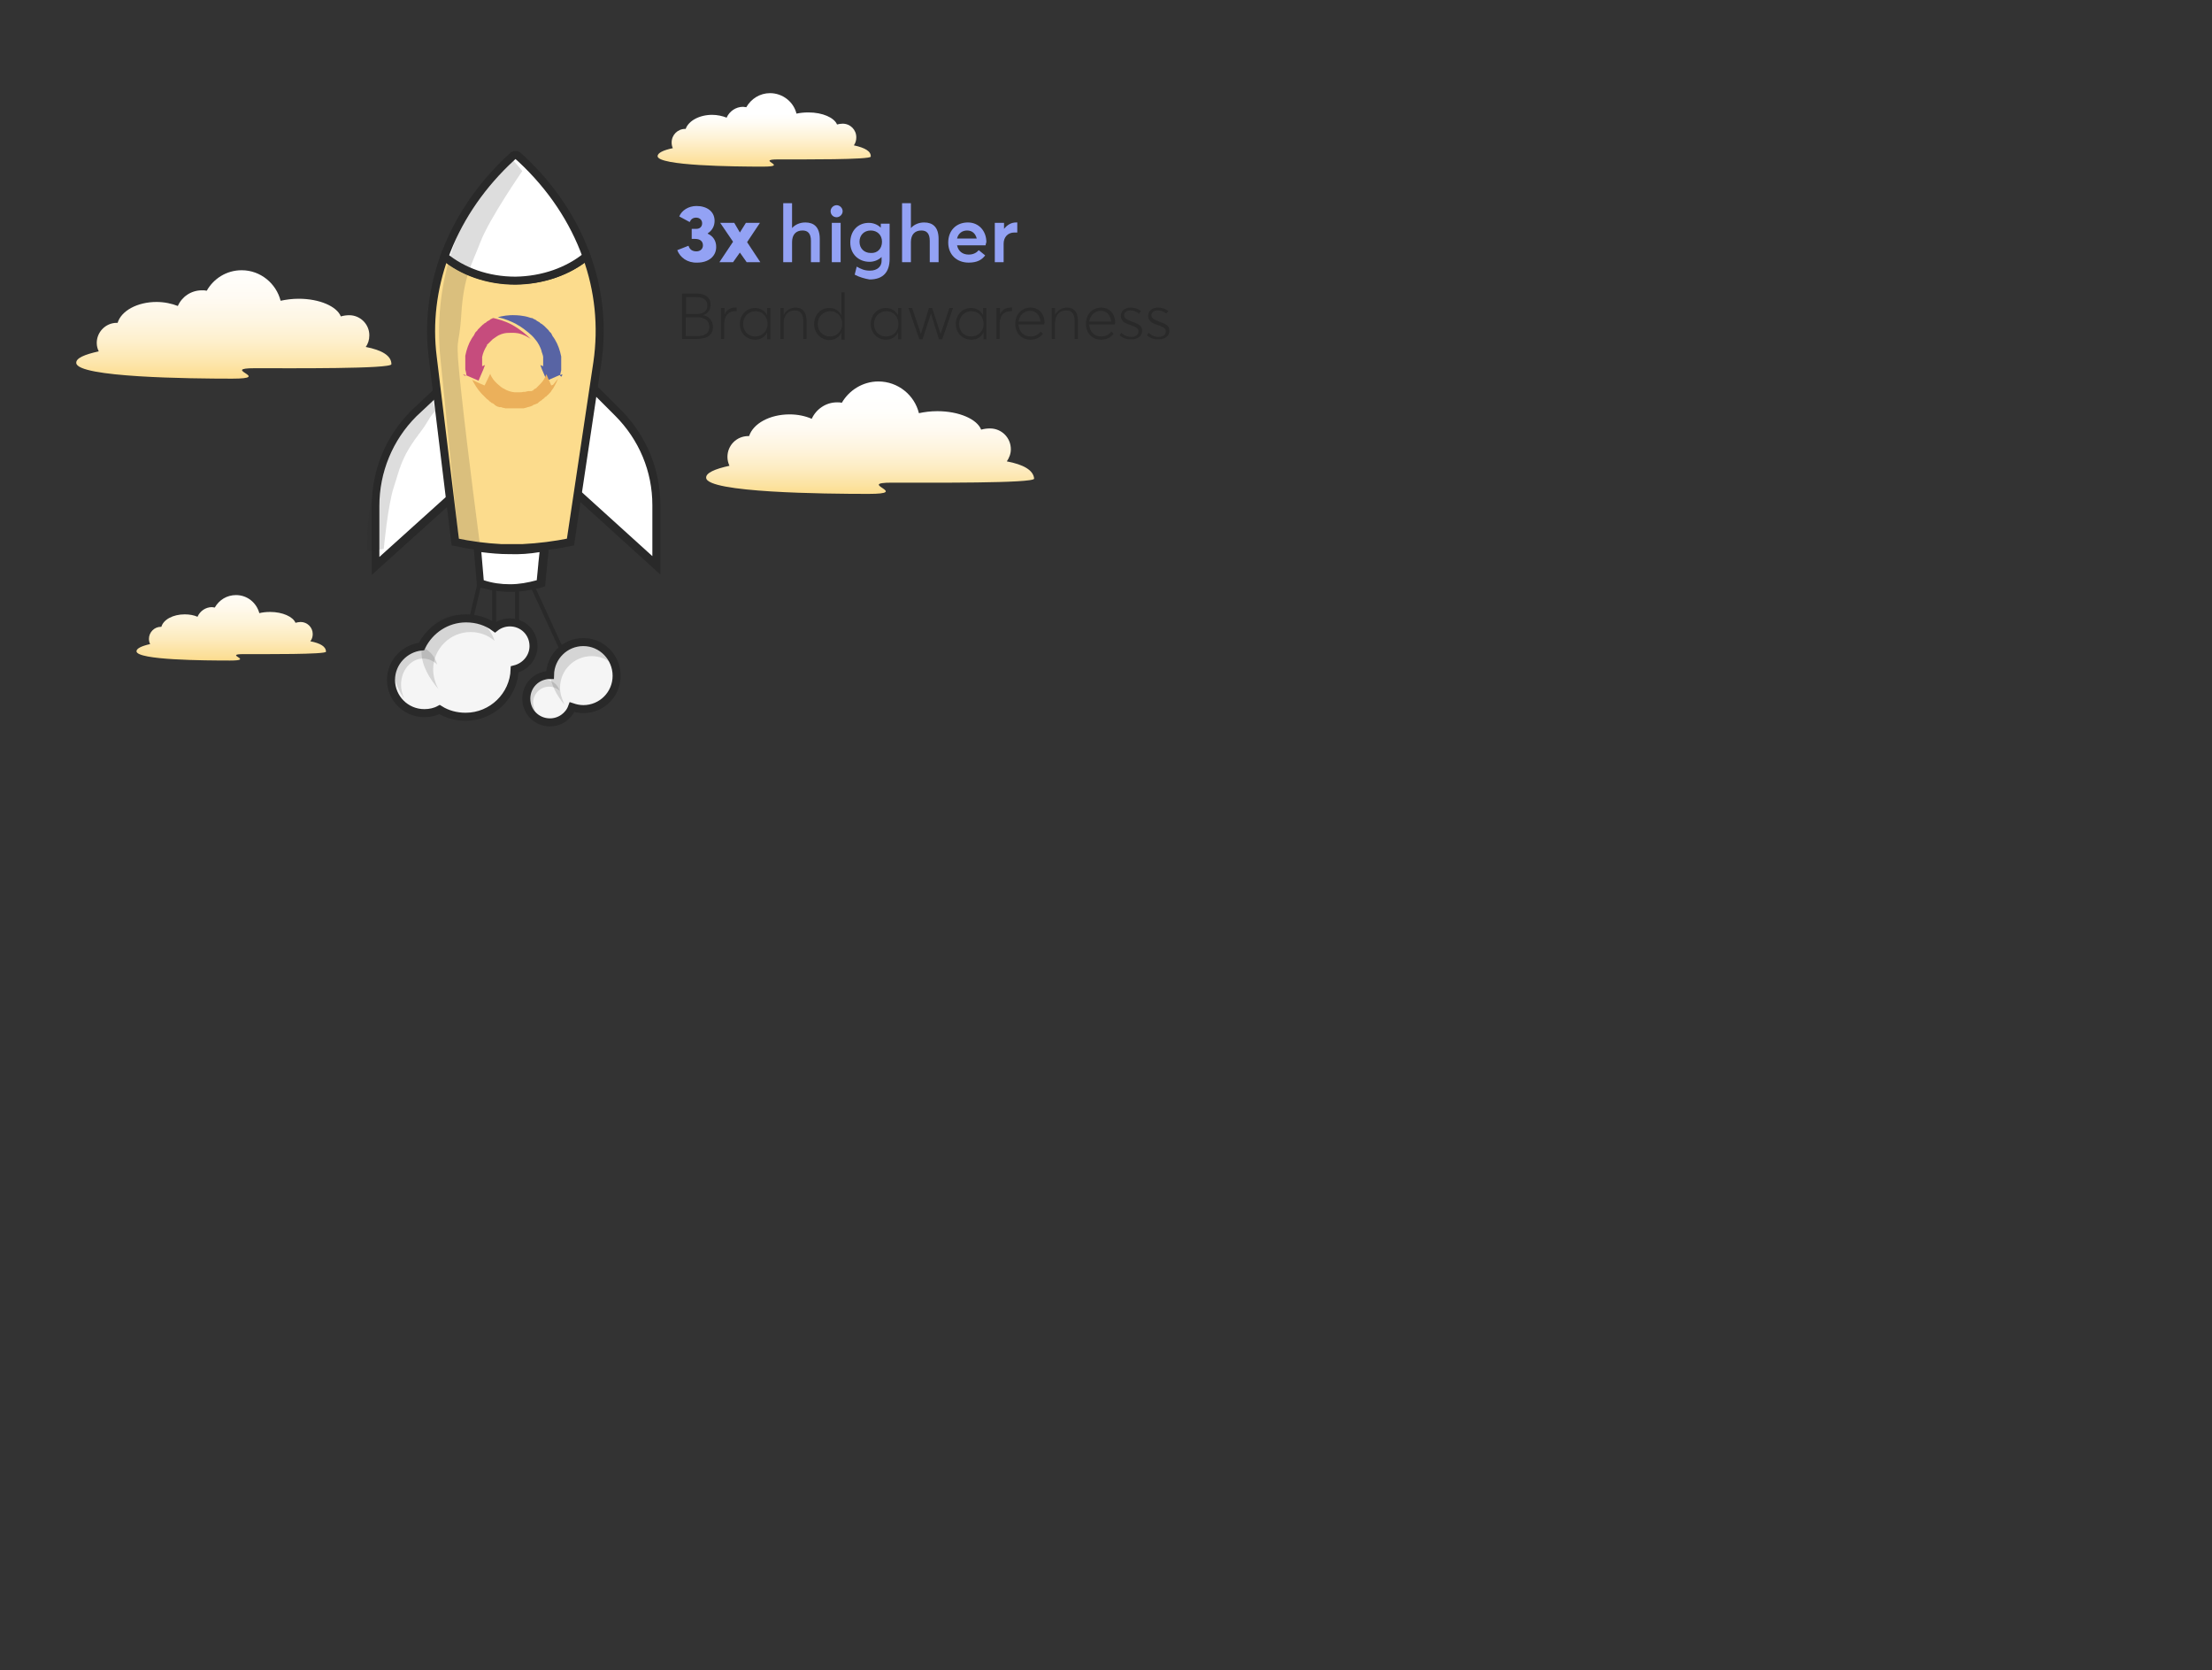 <svg xmlns="http://www.w3.org/2000/svg" xmlns:xlink="http://www.w3.org/1999/xlink" id="Layer_5" x="0px" y="0px" viewBox="0 0 551 416" style="enable-background:new 0 0 551 416;" xml:space="preserve"><rect x="0" y="0" width="551" height="416" fill="#333333" stroke="none"/><style type="text/css">	.st0{fill:none;stroke:#292929;stroke-miterlimit:10;}	.st1{fill:#F5F5F5;stroke:#292929;stroke-width:2;stroke-miterlimit:10;}	.st2{opacity:0.16;fill:#292929;}	.st3{fill:#FFFFFF;}	.st4{fill:#292929;}	.st5{fill:#FCDC8D;stroke:#292929;stroke-width:2;stroke-miterlimit:10;}	.st6{fill:#FFFFFF;stroke:#292929;stroke-width:2;stroke-miterlimit:10;}	.st7{fill:url(#SVGID_1_);}	.st8{fill:url(#SVGID_00000016064012550889935520000010755219723789690556_);}	.st9{fill:url(#SVGID_00000092417146231452805900000013055090329231051428_);}	.st10{fill:url(#SVGID_00000038396170420978564060000014516581772745831095_);}	.st11{fill:#93A2F4;}	.st12{fill:none;stroke:#F5BF69;stroke-miterlimit:10;}	.st13{fill:#5864A4;}	.st14{fill:#EBB05B;}	.st15{fill:#C64C7D;}</style><polyline class="st0" points="114.9,164.5 119.3,145.9 123.1,145.9 123.1,164.5 "></polyline><polyline class="st0" points="145.4,173.7 132.6,145.9 128.8,145.9 128.8,162.6 "></polyline><path class="st1" d="M132.9,160.9c0-3.3-2.6-5.9-5.9-5.9c-1.4,0-2.7,0.5-3.7,1.3c-2-1.5-4.5-2.3-7.2-2.3c-4.9,0-9.1,2.9-11.1,7 c-4.2,0.4-7.6,4-7.6,8.3c0,4.6,3.7,8.3,8.3,8.3c1.4,0,2.7-0.3,3.8-0.9c1.9,1.2,4.1,1.8,6.5,1.8c6.6,0,12-5.3,12.2-11.8 C131,166,132.9,163.6,132.9,160.9z"></path><path class="st1" d="M145.3,159.9c-4.5,0-8.2,3.6-8.3,8.2c0,0,0,0,0,0c-3.3,0-5.9,2.6-5.9,5.9s2.6,5.9,5.9,5.9 c2.5,0,4.7-1.6,5.5-3.8c0.9,0.3,1.8,0.5,2.8,0.5c4.6,0,8.3-3.7,8.3-8.3S149.9,159.9,145.3,159.9z"></path><path class="st2" d="M107.9,166.7c0-5.1,4.2-9.3,9.3-9.3c2.3,0,4.4,0.8,6,2.2c-1.2-3.8-4.7-6.5-8.9-6.5c-5.1,0-9.3,4.2-9.3,9.3 c0,3.3,2,6.6,4.2,9.2C108.4,170.1,107.9,168.4,107.9,166.7z"></path><path class="st2" d="M139.5,171.3c0-4.4,3.5-7.9,7.9-7.9c1.9,0,3.7,0.7,5.1,1.9c-1-3.2-4-5.5-7.5-5.5c-4.4,0-7.9,3.5-7.9,7.9 c0,2.8,1.7,5.6,3.5,7.8C140,174.1,139.5,172.7,139.5,171.3z"></path><path class="st2" d="M132.8,175c0-2.2,1.8-4,4-4c1,0,1.9,0.4,2.6,1c-0.5-1.6-2-2.8-3.9-2.8c-2.2,0-4,1.8-4,4c0,1.4,0.9,2.9,1.8,4 C133.1,176.5,132.8,175.7,132.8,175z"></path><path class="st2" d="M99.9,170.5c0-3.6,2.5-6.5,5.5-6.5c1.3,0,2.6,0.6,3.5,1.5c-0.7-2.6-2.8-4.5-5.2-4.5c-3,0-5.5,2.9-5.5,6.5 c0,2.3,1.2,4.7,2.5,6.5C100.2,172.9,99.9,171.7,99.9,170.5z"></path><g>	<path class="st3" d="M93.5,126.1c0-8.7,3.4-16.9,9.5-23l7.9-7.4l2.8,27.2L93.5,141V126.1z"></path>	<path class="st4" d="M110.1,97.7l2.6,24.6l-18.2,16.4v-12.7c0-8.4,3.3-16.4,9.2-22.3L110.1,97.7 M111.7,93.5l-2.9,2.8l-6.4,6l0,0  l0,0c-6.3,6.3-9.8,14.8-9.8,23.7v12.7v4.5l3.3-3l18.2-16.4l0.8-0.7l-0.1-1l-2.6-24.6L111.7,93.5L111.7,93.5z"></path></g><g>	<path class="st3" d="M143.3,122.6l3.4-27l7.2,7.2c6.2,6.2,9.5,14.3,9.5,23.1v14.9L143.3,122.6z"></path>	<path class="st4" d="M147.4,97.7l5.8,5.8c6,6,9.3,13.9,9.3,22.3v12.7l-18.1-16.4L147.4,97.7 M146,93.4l-0.5,4.1l-3.1,24.5l-0.1,1  l0.8,0.7l18.1,16.4l3.3,3v-4.5v-12.7c0-9-3.5-17.4-9.8-23.8l-5.8-5.8L146,93.4L146,93.4z"></path></g><g>	<path class="st3" d="M127.1,146.5c-2.3,0-4.6-0.3-6.8-1l-0.7-0.2l-0.8-8.9l1.2,0.2c2.2,0.3,4.5,0.5,6.7,0.5h0.2  c2.4,0,4.9-0.2,7.3-0.6l1.3-0.2l-0.4,4.2c-0.1,1.4-0.3,2.8-0.4,4.1l-0.1,0.7l-0.6,0.2C131.8,146.2,129.5,146.5,127.1,146.5  L127.1,146.5z"></path>	<path class="st4" d="M134.4,137.5c-0.1,0.9-0.2,1.9-0.3,2.8l0,0.1c-0.1,1.4-0.3,2.8-0.4,4.1c-2.2,0.6-4.4,1-6.6,1c0,0-0.1,0-0.1,0  c-2.2,0-4.4-0.3-6.5-1l-0.6-7c2.3,0.3,4.6,0.5,6.8,0.5l0,0c0.1,0,0.1,0,0.2,0C129.5,138.1,132,137.9,134.4,137.5 M136.7,135.1  l-2.5,0.4c-2.4,0.4-4.8,0.5-7.1,0.5l-0.1,0c-2.2,0-4.4-0.2-6.6-0.5l-2.5-0.4l0.2,2.5l0.6,7l0.1,1.4l1.3,0.4c2.3,0.7,4.7,1,7.1,1  l0.1,0c2.4,0,4.8-0.4,7.2-1l1.3-0.4l0.1-1.3c0.1-1.3,0.3-2.7,0.4-4l0-0.2c0.1-0.9,0.2-1.9,0.3-2.8L136.7,135.1L136.7,135.1z"></path></g><g>	<path class="st5" d="M128.4,69.8c-7,0-13.2-2.3-17.7-6c-2.9,8.1-4,16.6-2.9,25.2l5.6,46c3.7,0.8,7.6,1.3,11.4,1.5l5.4,0  c4-0.2,8-0.7,11.9-1.5l6.7-44.7c1.3-9,0.4-18-2.7-26.5C141.6,67.5,135.3,69.8,128.4,69.8z"></path>	<path class="st6" d="M146.1,63.8c-3.2-8.9-8.7-17.2-16.2-24.2l0,0l-0.9-0.8c-0.2-0.2-0.5-0.2-0.6-0.2c-0.1,0-0.4,0-0.6,0.2  c0,0,0,0,0,0l-1.7,1.6c-7.1,6.9-12.3,14.9-15.4,23.5c4.5,3.7,10.7,6,17.7,6C135.3,69.8,141.6,67.5,146.1,63.8z"></path></g><path class="st2" d="M119.6,136c0,0-3-22.5-4.7-38.3s-0.6-9.7,0-19.3c0.6-9.7,2.6-12.4,4.8-18.2c2.3-5.9,10.4-17.6,10.4-17.6 c-0.7-0.9-1.5-1.8-2.3-2.7l0,0l-0.7-0.8c-0.2-0.2-0.4-0.2-0.5-0.2c-0.1,0-0.3,0-0.5,0.2c0,0,0,0,0,0l-1.4,1.6 c-11.3,13.3-16.8,30.9-15,48.5l4.6,45.9c1.1,0.3,2.2,0.6,3.4,0.8"></path><path class="st2" d="M107.5,98.7l-1,0.9c-9.8,9.3-15.2,22.2-15,35.6l0,1.6c0,0,0,0,0,0c0,0.2,0.1,0.3,0.2,0.3 c0.1,0.1,0.2,0.1,0.4,0.1l0.8-0.1l0,0c0.9-0.1,1.8-0.3,2.7-0.4c0,0,1-10.9,2.5-15.4s1.7-7.1,6.1-13c3-3.9,2.3-3.9,4.2-5.9 L107.5,98.7z"></path><linearGradient id="SVGID_1_" gradientUnits="userSpaceOnUse" x1="216.515" y1="42.932" x2="216.515" y2="123.217">	<stop offset="0.679" style="stop-color:#FFFFFF"></stop>	<stop offset="0.742" style="stop-color:#FFFEFB"></stop>	<stop offset="0.801" style="stop-color:#FFFAF0"></stop>	<stop offset="0.86" style="stop-color:#FEF4DD"></stop>	<stop offset="0.918" style="stop-color:#FDECC2"></stop>	<stop offset="0.974" style="stop-color:#FCE29F"></stop>	<stop offset="1" style="stop-color:#FCDC8D"></stop></linearGradient><path class="st7" d="M250.8,114.9c0.6-0.9,1-1.9,1-3c0-2.9-2.3-5.2-5.2-5.2c-0.8,0-1.5,0.1-2.2,0.3c-1-2.6-5.5-4.6-10.9-4.6 c-1.7,0-3.2,0.2-4.6,0.5c-1.1-4.5-5.2-7.9-10.1-7.9c-3.9,0-7.3,2.2-9.1,5.3c-0.4-0.1-0.8-0.1-1.2-0.1c-2.8,0-5.2,1.7-6.3,4.1 c-1.6-0.7-3.5-1.1-5.5-1.1c-5,0-9.1,2.3-10.1,5.4c-0.1,0-0.1,0-0.2,0c-2.9,0-5.2,2.3-5.2,5.2c0,0.8,0.2,1.5,0.5,2.2 c-3.7,0.8-5.9,1.8-5.8,3c0.2,3.7,29.5,4,40.4,4c10.9,0-3.3-2.8,5.9-2.8c9.3,0,35.4,0.2,35.4-1C257.4,117.1,255,115.7,250.8,114.9z"></path><linearGradient id="SVGID_00000000941587575286598350000008924250929394741680_" gradientUnits="userSpaceOnUse" x1="58.222" y1="17.267" x2="58.222" y2="94.415">	<stop offset="0.532" style="stop-color:#FFFFFF"></stop>	<stop offset="0.65" style="stop-color:#FFFEFC"></stop>	<stop offset="0.734" style="stop-color:#FFFBF3"></stop>	<stop offset="0.808" style="stop-color:#FEF6E3"></stop>	<stop offset="0.876" style="stop-color:#FEF0CD"></stop>	<stop offset="0.939" style="stop-color:#FDE7B0"></stop>	<stop offset="0.999" style="stop-color:#FCDC8E"></stop>	<stop offset="1" style="stop-color:#FCDC8D"></stop></linearGradient><path style="fill:url(#SVGID_00000000941587575286598350000008924250929394741680_);" d="M91.1,86.4c0.6-0.8,0.9-1.8,0.9-2.9 c0-2.8-2.3-5-5-5c-0.7,0-1.4,0.1-2.1,0.3c-1-2.5-5.3-4.4-10.5-4.4c-1.6,0-3.1,0.2-4.5,0.5c-1.1-4.3-5-7.6-9.7-7.6 c-3.8,0-7,2.1-8.7,5.1c-0.4-0.1-0.8-0.1-1.2-0.1c-2.7,0-5,1.6-6,3.9c-1.5-0.6-3.4-1-5.3-1c-4.8,0-8.8,2.2-9.7,5.2 c-0.1,0-0.1,0-0.2,0c-2.8,0-5,2.3-5,5c0,0.8,0.2,1.5,0.5,2.1c-3.6,0.8-5.7,1.7-5.6,2.9c0.2,3.6,28.4,3.9,38.8,3.9 c10.4,0-3.2-2.6,5.7-2.6c8.9,0,34,0.2,34-1C97.5,88.6,95.2,87.2,91.1,86.4z"></path><linearGradient id="SVGID_00000123408481171650076560000008031535563869256610_" gradientUnits="userSpaceOnUse" x1="57.555" y1="118.105" x2="57.555" y2="164.475">	<stop offset="0.532" style="stop-color:#FFFFFF"></stop>	<stop offset="0.618" style="stop-color:#FFFEFB"></stop>	<stop offset="0.706" style="stop-color:#FFFAEE"></stop>	<stop offset="0.796" style="stop-color:#FEF4DA"></stop>	<stop offset="0.886" style="stop-color:#FDEBBD"></stop>	<stop offset="0.977" style="stop-color:#FCDF98"></stop>	<stop offset="1" style="stop-color:#FCDC8D"></stop></linearGradient><path style="fill:url(#SVGID_00000123408481171650076560000008031535563869256610_);" d="M77.3,159.7c0.4-0.5,0.6-1.1,0.6-1.8 c0-1.7-1.4-3-3-3c-0.4,0-0.9,0.1-1.3,0.2c-0.6-1.5-3.2-2.7-6.3-2.7c-1,0-1.9,0.1-2.7,0.3c-0.7-2.6-3-4.5-5.8-4.5 c-2.3,0-4.2,1.2-5.3,3.1c-0.2,0-0.5-0.1-0.7-0.1c-1.6,0-3,1-3.6,2.4c-0.9-0.4-2-0.6-3.2-0.6c-2.9,0-5.3,1.3-5.8,3.1c0,0-0.1,0-0.1,0 c-1.7,0-3,1.4-3,3c0,0.5,0.1,0.9,0.3,1.3c-2.2,0.5-3.4,1.1-3.4,1.8c0.1,2.2,17,2.3,23.3,2.3c6.3,0-1.9-1.6,3.4-1.6 c5.3,0,20.5,0.1,20.5-0.6C81.2,161,79.8,160.2,77.3,159.7z"></path><linearGradient id="SVGID_00000156578284799123414460000010536594237766578867_" gradientUnits="userSpaceOnUse" x1="190.477" y1="-10.464" x2="190.477" y2="41.633">	<stop offset="0.746" style="stop-color:#FFFFFF"></stop>	<stop offset="0.786" style="stop-color:#FFFCF5"></stop>	<stop offset="0.856" style="stop-color:#FEF3D8"></stop>	<stop offset="0.946" style="stop-color:#FDE5AB"></stop>	<stop offset="1" style="stop-color:#FCDC8D"></stop></linearGradient><path style="fill:url(#SVGID_00000156578284799123414460000010536594237766578867_);" d="M212.7,36.2c0.4-0.6,0.6-1.2,0.6-2 c0-1.9-1.5-3.4-3.4-3.4c-0.5,0-1,0.1-1.4,0.2c-0.7-1.7-3.6-3-7.1-3c-1.1,0-2.1,0.1-3,0.3c-0.7-2.9-3.4-5.1-6.6-5.1 c-2.5,0-4.7,1.4-5.9,3.5c-0.3,0-0.5-0.1-0.8-0.1c-1.8,0-3.4,1.1-4.1,2.7c-1-0.4-2.3-0.7-3.6-0.7c-3.2,0-5.9,1.5-6.6,3.5 c0,0-0.1,0-0.1,0c-1.9,0-3.4,1.5-3.4,3.4c0,0.5,0.1,1,0.3,1.4c-2.4,0.5-3.8,1.2-3.8,2c0.1,2.4,19.1,2.6,26.2,2.6 c7,0-2.2-1.8,3.9-1.8c6,0,23,0.1,23-0.7C217,37.7,215.5,36.8,212.7,36.2z"></path><g>	<path class="st11" d="M168.7,62.3l2.8-1.1c0.3,0.9,0.9,1.4,2,1.4c0.8,0,1.6-0.5,1.6-1.5c0-0.9-0.6-1.6-1.9-1.6h-0.9V57h1.1  c1,0,1.5-0.6,1.5-1.4c0-0.8-0.6-1.4-1.5-1.4c-0.8,0-1.3,0.4-1.6,1.1l-2.6-1.4c0.6-1.5,2.3-2.6,4.3-2.6c2.5,0,4.5,1.3,4.5,3.7  c0,1.3-0.6,2.4-1.7,3.1v0.1c1.3,0.6,2.1,1.7,2.1,3.3c0,2.4-2,3.9-4.7,3.9C171.2,65.5,169.4,64.1,168.7,62.3z"></path>	<path class="st11" d="M182.6,60.2l-3.2-4.7h3.5l1.4,2.4h0l1.5-2.4h3.5l-3.2,4.8l3.3,5H186l-1.7-2.4h0l-1.7,2.4h-3.4L182.6,60.2z"></path>	<path class="st11" d="M195.1,50.6h2.2v6.2h0c0.8-0.9,2-1.4,3.3-1.4c2.1,0,3.6,1.1,3.6,4.1v5.8h-2.2V60c0-1.9-0.8-2.6-2.1-2.6  c-1.6,0-2.6,1-2.6,2.9v5h-2.2V50.6z"></path>	<path class="st11" d="M206.9,52.6c0-0.8,0.7-1.5,1.5-1.5c0.8,0,1.5,0.7,1.5,1.5c0,0.8-0.7,1.5-1.5,1.5  C207.5,54.1,206.9,53.4,206.9,52.6z M207.2,55.5h2.2v9.8h-2.2V55.5z"></path>	<path class="st11" d="M212.9,68.4l0.5-2c1.1,0.6,1.9,1,3.3,1c1.9,0,2.9-1.1,2.9-2.4v-1h0c-0.7,0.7-1.8,1.2-3,1.2  c-2.7,0-4.8-1.9-4.8-4.8c0-2.9,1.9-4.9,4.6-4.9c1.1,0,2.2,0.4,3,1.2h0v-1h2.2v8.8c0,3-1.4,5.1-5,5.1C215.4,69.4,214,69,212.9,68.4z   M219.7,60.2c0-1.7-1.2-2.8-2.8-2.8c-1.7,0-2.8,1.2-2.8,2.8c0,1.7,1.2,2.8,2.8,2.8C218.6,63.1,219.7,61.9,219.7,60.2z"></path>	<path class="st11" d="M224.7,50.6h2.2v6.2h0c0.8-0.9,2-1.4,3.3-1.4c2.1,0,3.6,1.1,3.6,4.1v5.8h-2.2V60c0-1.9-0.8-2.6-2.1-2.6  c-1.6,0-2.6,1-2.6,2.9v5h-2.2V50.6z"></path>	<path class="st11" d="M245.5,61.1h-7.1c0.3,1.4,1.3,2.3,2.9,2.3c1.2,0,2-0.5,2.5-1.1l1.6,1.3c-0.8,1.1-2,1.8-4.1,1.8  c-3,0-5.1-2-5.1-5c0-3,2-5,4.9-5c2.7,0,4.6,2.1,4.6,4.9C245.6,60.6,245.5,61,245.5,61.1z M238.4,59.4h4.9c-0.3-1.2-1.1-2-2.4-2  C239.7,57.4,238.7,58.1,238.4,59.4z"></path>	<path class="st11" d="M247.9,55.5h2.2V57h0c0.8-1,1.8-1.6,3-1.6h0.3v2.5c-0.3,0-0.5,0-0.7,0c-1.7,0-2.7,1.2-2.7,2.8v4.6h-2.2V55.5z  "></path>	<path class="st4" d="M169.9,73.1h3.5c2.1,0,3.6,0.8,3.6,2.8c0,1.2-0.6,2.2-1.9,2.6v0c1.3,0.2,2.5,1.2,2.5,2.9c0,1.8-1.2,3-3.9,3  h-3.8V73.1z M173.6,78.2c1.2,0,2.6-0.5,2.6-2.1c0-1.3-0.8-2.1-2.8-2.1h-2.5v4.2H173.6z M173.7,83.7c1.8,0,3-0.7,3-2.3  c0-1.5-1.1-2.4-3.1-2.4h-2.8v4.7H173.7z"></path>	<path class="st4" d="M179.7,76.7h0.8v1.6h0c0.5-1.1,1.4-1.7,2.6-1.7h0.4v0.9c-0.2,0-0.4,0-0.5,0c-1.6,0-2.6,1.3-2.6,3.1v3.8h-0.8  V76.7z"></path>	<path class="st4" d="M184.3,80.7c0-2.3,1.6-4,3.8-4c1.3,0,2.4,0.7,3,1.8h0v-1.8h0.8v7.8h-0.8v-1.7l0,0c-0.6,1.1-1.6,1.8-3,1.8  C186,84.6,184.3,83,184.3,80.7z M191.2,80.7c0-1.8-1.2-3.2-3-3.2c-1.7,0-3.1,1.3-3.1,3.2c0,1.7,1.2,3.1,3,3.1  C189.8,83.8,191.2,82.5,191.2,80.7z"></path>	<path class="st4" d="M194.4,76.7h0.8v1.7h0c0.6-1.1,1.7-1.8,3-1.8c1.7,0,2.7,1.1,2.7,3.2v4.6h-0.8v-4.4c0-2-0.9-2.7-2.1-2.7  c-1.7,0-2.8,1.2-2.8,3.2v3.9h-0.8V76.7z"></path>	<path class="st4" d="M202.8,80.7c0-2.3,1.6-4,3.8-4c1.3,0,2.5,0.7,3,1.9h0v-5.8h0.8v11.8h-0.8v-1.8h0c-0.5,1.1-1.6,1.9-3.1,1.9  C204.5,84.6,202.8,83,202.8,80.7z M209.8,80.7c0-1.8-1.2-3.2-3-3.2c-1.7,0-3.1,1.3-3.1,3.2c0,1.7,1.2,3.1,3.1,3.1  C208.4,83.8,209.8,82.5,209.8,80.7z"></path>	<path class="st4" d="M216.9,80.7c0-2.3,1.6-4,3.8-4c1.3,0,2.4,0.7,3,1.8h0v-1.8h0.8v7.8h-0.8v-1.7l0,0c-0.6,1.1-1.6,1.8-3,1.8  C218.6,84.6,216.9,83,216.9,80.7z M223.8,80.7c0-1.8-1.2-3.2-3-3.2c-1.7,0-3.1,1.3-3.1,3.2c0,1.7,1.2,3.1,3,3.1  C222.5,83.8,223.8,82.5,223.8,80.7z"></path>	<path class="st4" d="M226.3,76.7h0.9l2.2,6.5h0l2-6.5h0.8l2.1,6.5h0l2.2-6.5h0.9l-2.7,7.8h-0.8l-2-6.4h0l-2.1,6.4H229L226.3,76.7z"></path>	<path class="st4" d="M238.1,80.7c0-2.3,1.6-4,3.8-4c1.3,0,2.4,0.7,3,1.8h0v-1.8h0.8v7.8H245v-1.7l0,0c-0.6,1.1-1.6,1.8-3,1.8  C239.8,84.6,238.1,83,238.1,80.7z M245,80.7c0-1.8-1.2-3.2-3-3.2c-1.7,0-3.1,1.3-3.1,3.2c0,1.7,1.2,3.1,3,3.1  C243.7,83.8,245,82.5,245,80.7z"></path>	<path class="st4" d="M248.3,76.7h0.8v1.6h0c0.5-1.1,1.4-1.7,2.6-1.7h0.4v0.9c-0.2,0-0.4,0-0.5,0c-1.6,0-2.6,1.3-2.6,3.1v3.8h-0.8  V76.7z"></path>	<path class="st4" d="M260.1,80.8h-6.4c0.1,1.8,1.3,3,3,3c1.1,0,2-0.5,2.5-1.2l0.6,0.5c-0.7,0.9-1.7,1.5-3.1,1.5  c-2.2,0-3.8-1.6-3.8-4c0-2.3,1.6-4,3.8-4c2.1,0,3.5,1.6,3.5,3.8C260.1,80.6,260.1,80.7,260.1,80.8z M253.7,80.1h5.5  c-0.2-1.6-1.1-2.7-2.6-2.7C255.1,77.4,253.9,78.5,253.7,80.1z"></path>	<path class="st4" d="M262,76.7h0.8v1.7h0c0.6-1.1,1.7-1.8,3-1.8c1.7,0,2.7,1.1,2.7,3.2v4.6h-0.8v-4.4c0-2-0.9-2.7-2.1-2.7  c-1.7,0-2.8,1.2-2.8,3.2v3.9H262V76.7z"></path>	<path class="st4" d="M277.7,80.8h-6.4c0.1,1.8,1.3,3,3,3c1.1,0,2-0.5,2.5-1.2l0.6,0.5c-0.7,0.9-1.7,1.5-3.1,1.5  c-2.2,0-3.8-1.6-3.8-4c0-2.3,1.6-4,3.8-4c2.1,0,3.5,1.6,3.5,3.8C277.7,80.6,277.7,80.7,277.7,80.8z M271.3,80.1h5.5  c-0.2-1.6-1.1-2.7-2.6-2.7C272.7,77.4,271.6,78.5,271.3,80.1z"></path>	<path class="st4" d="M278.9,83.5l0.4-0.6c0.6,0.5,1.3,1,2.5,1c1.2,0,1.8-0.6,1.8-1.4c0-0.9-0.9-1.1-2.1-1.6  c-1.3-0.4-2.3-0.9-2.3-2.3c0-1.1,1-2,2.4-2c0.9,0,1.8,0.2,2.6,0.9l-0.5,0.6c-0.7-0.6-1.4-0.8-2.2-0.8c-0.8,0-1.5,0.5-1.5,1.2  c0,0.8,0.8,1.1,1.7,1.5c1.6,0.6,2.8,0.9,2.8,2.4c0,1.1-0.9,2.1-2.7,2.1C280.6,84.6,279.6,84.1,278.9,83.5z"></path>	<path class="st4" d="M285.7,83.5l0.4-0.6c0.6,0.5,1.3,1,2.5,1c1.2,0,1.8-0.6,1.8-1.4c0-0.9-0.9-1.1-2.1-1.6  c-1.3-0.4-2.3-0.9-2.3-2.3c0-1.1,1-2,2.4-2c0.9,0,1.8,0.2,2.6,0.9l-0.5,0.6c-0.7-0.6-1.4-0.8-2.2-0.8c-0.8,0-1.5,0.5-1.5,1.2  c0,0.8,0.8,1.1,1.7,1.5c1.6,0.6,2.8,0.9,2.8,2.4c0,1.1-0.9,2.1-2.7,2.1C287.4,84.6,286.4,84.1,285.7,83.5z"></path></g><g>	<path class="st12" d="M114,98.3"></path></g><path class="st13" d="M140.1,93.2l-0.3,0.1l-0.6,0.2l-3,1.3l-1.2-2.8l-0.3-0.8v0l-0.1-0.3l0.2,0.1l0.5,0.2l0,0c0-0.1,0-0.2,0-0.3 c0,0,0-0.1,0-0.1c0-0.1,0-0.2,0-0.2c0-0.1,0-0.2,0-0.2c0,0,0,0,0,0c0-0.1,0-0.2,0-0.4c0-0.2,0-0.5,0-0.7c0,0,0-0.1,0-0.1 c0,0,0-0.1,0-0.1c0,0,0-0.1,0-0.1c0,0,0,0,0-0.1c0,0,0,0,0,0c0,0,0,0,0,0v0c0-0.2-0.1-0.5-0.2-0.8c-0.1-0.2-0.2-0.6-0.3-1 c-0.2-0.5-0.6-1.6-1.5-2.6c-0.6-0.8-1.1-1.2-1.7-1.7c-0.4-0.3-1.5-1.3-3.2-2.2c-1-0.5-2.5-1.2-4.4-1.6c1.1-0.3,2.6-0.6,4.4-0.5 c0,0,1.9,0,3.6,0.6c0.2,0.1,0.4,0.1,0.4,0.1c0,0,0,0,0.1,0c0,0,0,0,0,0c0.1,0,0.1,0,0.2,0.1c0.1,0,0.1,0.1,0.2,0.1 c0.1,0,0.1,0.1,0.2,0.1c0.1,0,0.1,0.1,0.2,0.1c0.1,0,0.1,0.1,0.2,0.1c0,0,0.1,0,0.1,0.1c0,0,0.1,0,0.1,0.1c0.1,0,0.2,0.1,0.2,0.1h0 c0.1,0,0.1,0.1,0.2,0.1c0,0,0.1,0,0.1,0.1c0,0,0.1,0,0.1,0c0,0,0.1,0,0.1,0.1c0,0,0.1,0.1,0.1,0.1c0,0,0.1,0,0.1,0.1c0,0,0,0,0,0 c0.1,0,0.1,0.1,0.2,0.1c0.1,0,0.1,0.1,0.2,0.1c0,0,0,0,0,0c0,0,0.1,0.1,0.1,0.1c0,0,0.1,0,0.1,0.1c0.2,0.1,0.3,0.2,0.5,0.4 c0,0,0.1,0.1,0.1,0.1c0,0,0.1,0.1,0.1,0.1c0,0,0.1,0.1,0.1,0.1c0,0,0.1,0.1,0.1,0.1c0,0,0.1,0.1,0.1,0.1c0,0,0.1,0.1,0.1,0.1 c0,0,0.1,0.1,0.1,0.1c0,0,0,0,0,0c0,0,0.1,0.1,0.1,0.1c0,0,0.1,0.1,0.1,0.1c0,0,0,0,0.1,0.1c0,0.1,0.1,0.1,0.1,0.2 c0,0,0.1,0.1,0.1,0.1c0,0,0,0,0.1,0.1c0,0,0,0,0.1,0.1c0,0,0.1,0.1,0.1,0.1c0,0,0.1,0.1,0.1,0.1c0,0.1,0.1,0.1,0.1,0.2 c0,0.1,0.1,0.1,0.1,0.2c0,0.1,0.1,0.1,0.1,0.2c0,0.1,0.1,0.1,0.1,0.2c0,0,0,0,0,0c0,0,0.1,0.1,0.1,0.1c0.1,0.2,0.3,0.4,0.4,0.6 c0.8,1.3,1.3,2.8,1.6,4.3c0,0.1,0,0.2,0,0.3c0,0,0,0.1,0,0.1c0,0.1,0,0.3,0,0.4c0,0.3,0,0.5,0,0.8c0,0.1,0,0.1,0,0.2 c0,0.1,0,0.1,0,0.2c0,0.1,0,0.2,0,0.3c0,0,0,0.1,0,0.1c0,0.1,0,0.2,0,0.4c0,0.1,0,0.1,0,0.2c0,0.1,0,0.1,0,0.2c0,0.2,0,0.4-0.1,0.6 c-0.1,0.3-0.1,0.6-0.2,1c0,0,0,0,0,0c0,0,0,0,0,0c0,0,0,0,0,0c0,0,0,0,0,0l0.4,0.2L140.1,93.2z"></path><path class="st14" d="M139,94.3c-0.2,0.5-0.4,1-0.7,1.5c-0.3,0.6-0.6,1.1-1,1.6c0,0.1-0.1,0.1-0.1,0.2c0,0,0,0-0.1,0.1c0,0,0,0,0,0 c0,0-0.1,0.1-0.1,0.1c0,0,0,0,0,0c0,0-0.1,0.1-0.1,0.1c0,0,0,0.1-0.1,0.1c0,0,0,0-0.1,0.1c0,0,0,0.1-0.1,0.1c0,0,0,0,0,0 c0,0,0,0,0,0c0,0,0,0,0,0c0,0.1-0.1,0.1-0.1,0.1c-0.1,0.1-0.1,0.1-0.2,0.2c0,0-0.1,0.1-0.1,0.1c0,0,0,0,0,0c0,0-0.1,0.1-0.1,0.1 c0,0,0,0,0,0c0,0,0,0,0,0c0,0,0,0,0,0c0,0,0,0-0.1,0.1c0,0,0,0,0,0c0,0,0,0-0.1,0c0,0,0,0,0,0c0,0,0,0,0,0c0,0,0,0-0.1,0.1 c0,0,0,0,0,0c0,0,0,0,0,0c0,0,0,0,0,0c0,0,0,0,0,0c0,0,0,0,0,0c0,0,0,0,0,0c0,0-0.1,0-0.1,0.1c0,0,0,0,0,0c0,0,0,0,0,0 c0,0,0,0-0.1,0.1c0,0-0.1,0-0.1,0.1c0,0,0,0,0,0c0,0-0.1,0.1-0.1,0.1c-0.1,0-0.1,0.1-0.2,0.1c0,0-0.1,0-0.1,0.1c0,0-0.1,0.1-0.1,0.1 c-0.1,0.1-0.2,0.2-0.3,0.2c0,0-0.1,0-0.1,0.1c-0.1,0-0.1,0.1-0.2,0.1c0,0-0.1,0.1-0.1,0.1c0,0,0,0,0,0c0,0,0,0,0,0c0,0,0,0,0,0 c0,0-0.1,0-0.1,0.1c0,0,0,0,0,0c0,0,0,0,0,0c0,0,0,0,0,0c0,0,0,0,0,0c0,0,0,0,0,0c0,0,0,0,0,0c0,0,0,0,0,0c0,0-0.1,0-0.1,0.1 c0,0-0.1,0-0.1,0.1c-0.2,0.1-0.5,0.2-0.7,0.3c-0.1,0-0.2,0.1-0.3,0.1c-0.1,0-0.1,0-0.2,0.1c0,0-0.1,0-0.1,0.1 c-0.4,0.2-0.8,0.3-1.2,0.4c-0.1,0-0.2,0-0.3,0.1c-0.3,0.1-0.5,0.1-0.8,0.2c0,0-0.1,0-0.1,0c0,0-0.1,0-0.1,0c0,0-0.1,0-0.1,0 c0,0,0,0,0,0c-0.1,0-0.2,0-0.3,0c0,0,0,0-0.1,0c0,0-0.1,0-0.1,0c0,0-0.1,0-0.1,0c-0.3,0-0.7,0-1,0c-0.3,0-0.6,0-0.8,0 c0,0-0.1,0-0.1,0c0,0,0,0,0,0c-0.1,0-0.1,0-0.2,0c-0.1,0-0.1,0-0.2,0c0,0-0.1,0-0.1,0c0,0-0.1,0-0.1,0c0,0-0.1,0-0.1,0 c-0.1,0-0.2,0-0.3,0c0,0-0.1,0-0.1,0c0,0-0.1,0-0.1,0c0,0-0.1,0-0.1,0c0,0,0,0,0,0c0,0,0,0,0,0c0,0,0,0,0,0c0,0,0,0,0,0c0,0,0,0,0,0 c0,0,0,0,0,0c0,0,0,0,0,0c0,0-0.1,0-0.1,0c0,0,0,0,0,0c0,0,0,0-0.1,0c0,0,0,0,0,0c0,0-0.1,0-0.1,0c0,0-0.1,0-0.1,0 c-0.1,0-0.2,0-0.2-0.1c0,0-0.1,0-0.1,0c0,0-0.1,0-0.1,0c0,0-0.1,0-0.1,0c-0.2-0.1-0.4-0.1-0.6-0.2c0,0-0.1,0-0.1,0c0,0-0.1,0-0.1,0 c0,0-0.1,0-0.1,0c0,0,0,0,0,0c0,0-0.1,0-0.1,0c-0.1,0-0.2-0.1-0.3-0.1c0,0-0.1,0-0.1,0c-0.1-0.1-0.3-0.1-0.4-0.2c0,0-0.1,0-0.1-0.1 c-0.1,0-0.2-0.1-0.2-0.1c0,0-0.1-0.1-0.1-0.1c0,0-0.1-0.1-0.1-0.1c0,0-0.1,0-0.1-0.1c-0.1,0-0.1-0.1-0.2-0.1c0,0-0.1-0.1-0.1-0.1 c0,0,0,0-0.1,0c0,0,0,0-0.1,0c0,0,0,0,0,0c0,0-0.1-0.1-0.1-0.1c0,0-0.1-0.1-0.1-0.1c-0.1-0.1-0.2-0.1-0.3-0.2c0,0-0.1-0.1-0.1-0.1 c0,0-0.1-0.1-0.1-0.1c0,0,0,0,0,0v0l-0.1-0.1c0,0,0,0,0,0c-0.1-0.1-0.2-0.2-0.4-0.3c-0.1-0.1-0.2-0.2-0.3-0.3l0,0 c-0.2-0.2-0.3-0.3-0.5-0.5c-0.2-0.2-0.4-0.4-0.6-0.6c-1-1.1-1.7-2.3-2.3-3.4c1,0.5,2.1,1,3.1,1.4c0.5-1,0.9-1.9,1.4-2.9 c0.2,0.6,0.5,1,0.7,1.3c0,0,0.6,0.9,1.8,1.8c0,0,0.1,0.1,0.1,0.1c0,0,0.1,0.1,0.1,0.1l0,0c0,0,0,0,0.1,0c0,0,0.1,0.1,0.1,0.1 c0,0,0,0,0,0c0,0,0,0,0,0c0,0,0,0,0,0c0,0,0,0,0,0c0,0,0,0,0,0c0,0,0.1,0,0.1,0.1c0,0,0,0,0,0c0,0,0.1,0,0.1,0.1c0,0,0,0,0,0 c0,0,0.1,0,0.1,0c0.1,0,0.2,0.1,0.2,0.1c0.8,0.5,1.7,0.8,2.7,0.9c0.1,0,0.1,0,0.2,0c0,0,0.1,0,0.1,0c0.1,0,0.1,0,0.2,0 c0.2,0,0.3,0,0.5,0h0.1c0.3,0,0.7,0,1-0.1c0.1,0,0.1,0,0.2,0c0,0,0,0,0.1,0c0,0,0.1,0,0.1,0c0.3-0.1,0.6-0.1,0.9-0.2 c0,0,0.1,0,0.1,0c0,0,0.1,0,0.1,0c0,0,0.1,0,0.1,0c0,0,0.1,0,0.1,0c0,0,0.1,0,0.1,0c0,0,0.1,0,0.1,0c0,0,0.1,0,0.1,0 c0,0,0.1,0,0.1,0c0,0,0.1,0,0.1-0.1c0,0,0,0,0.1,0c0,0,0.1,0,0.1,0c0,0,0.1-0.1,0.1-0.1c0,0,0.1-0.1,0.1-0.1c0,0,0,0,0,0 c0,0,0.1-0.1,0.1-0.1c0,0,0.1-0.1,0.1-0.1c0.1,0,0.1-0.1,0.2-0.1c0.1,0,0.1-0.1,0.2-0.1c0,0,0.1,0,0.1-0.1c0,0,0.1,0,0.1-0.1 c0.1-0.1,0.1-0.1,0.2-0.2c0,0,0,0,0.1-0.1c0.1-0.1,0.2-0.2,0.3-0.3c0,0,0.1-0.1,0.1-0.1c0,0,0.1-0.1,0.1-0.1c0,0,0,0,0.1-0.1 c0,0,0,0,0.1-0.1c0.2-0.2,0.3-0.4,0.5-0.6c0.2-0.3,0.4-0.6,0.6-1c0.1-0.2,0.2-0.5,0.3-0.7l1,2.3l0.2,0.5l0.5-0.2L139,94.3z"></path><path class="st15" d="M115.3,93.2l0.3,0.1l0.6,0.2l3,1.3l1.2-2.8l0.3-0.8v0l0.1-0.3l-0.2,0.1l-0.5,0.2l0,0c0-0.1,0-0.2,0-0.3 c0,0,0-0.1,0-0.1c0-0.1,0-0.2,0-0.2c0-0.1,0-0.2,0-0.2c0,0,0,0,0,0c0-0.1,0-0.2,0-0.4c0-0.2,0-0.5,0-0.7c0,0,0-0.1,0-0.1 c0,0,0-0.1,0-0.1c0,0,0-0.1,0-0.1c0,0,0,0,0-0.1c0,0,0,0,0,0c0,0,0,0,0,0v0c0.2-1,0.6-1.9,1.1-2.7c0,0,0-0.1,0.1-0.1c0,0,0,0,0-0.1 c0,0,0,0,0-0.1c0,0,0-0.1,0.1-0.1c0,0,0-0.1,0.1-0.1c0,0,0.1-0.1,0.1-0.1c0,0,0-0.1,0.1-0.1c0.1-0.1,0.1-0.1,0.2-0.2 c0,0,0.1-0.1,0.1-0.1c0,0,0,0,0,0c0,0,0.1-0.1,0.1-0.1c0,0,0.1-0.1,0.1-0.1c0,0,0.1-0.1,0.1-0.1c0,0,0.1-0.1,0.1-0.1 c0,0,0.1-0.1,0.1-0.1c0,0,0.1,0,0.1-0.1c0,0,0.1-0.1,0.1-0.1c0.8-0.6,1.5-1,1.5-1c1-0.5,1.9-0.6,2.4-0.6c0.4,0,1.4-0.1,2.5,0.1 c1.4,0.3,2.5,1,3.1,1.4c-1-1-2.6-2.4-4.8-3.6c-1.7-0.9-3.3-1.3-4.5-1.6c-0.1,0-0.3,0.1-0.5,0.2c0,0-0.1,0.1-0.2,0.1 c0,0-0.1,0-0.1,0.1c0,0-0.1,0-0.1,0.1c-0.1,0-0.2,0.1-0.2,0.1h0c-0.1,0-0.1,0.1-0.2,0.1c0,0-0.1,0-0.1,0.1c0,0-0.1,0-0.1,0 c0,0-0.1,0-0.1,0.1c0,0-0.1,0.1-0.1,0.1c0,0-0.1,0-0.1,0.1c0,0,0,0,0,0c-0.1,0-0.1,0.1-0.2,0.1c-0.1,0-0.1,0.1-0.2,0.1c0,0,0,0,0,0 c0,0-0.1,0.1-0.1,0.1c0,0-0.1,0-0.1,0.1c-0.2,0.1-0.3,0.2-0.5,0.4c0,0-0.1,0.1-0.1,0.1c0,0-0.1,0.1-0.1,0.1c0,0-0.1,0.1-0.1,0.1 c0,0-0.1,0.1-0.1,0.1c0,0-0.1,0.1-0.1,0.1c0,0-0.1,0.1-0.1,0.1c0,0-0.1,0.1-0.1,0.1c0,0,0,0,0,0c0,0-0.1,0.1-0.1,0.1 c0,0-0.1,0.1-0.1,0.1c0,0,0,0-0.1,0.1c0,0.1-0.1,0.1-0.1,0.2c0,0-0.1,0.1-0.1,0.1c0,0,0,0-0.1,0.1c0,0,0,0-0.1,0.1 c0,0-0.1,0.1-0.1,0.1c0,0-0.1,0.1-0.1,0.1c0,0.1-0.1,0.1-0.1,0.2c0,0.1-0.1,0.1-0.1,0.2c0,0.1-0.1,0.1-0.1,0.2 c0,0.1-0.1,0.1-0.1,0.2c0,0,0,0,0,0c0,0-0.1,0.1-0.1,0.1c-0.1,0.2-0.3,0.4-0.4,0.6c-0.8,1.3-1.3,2.8-1.6,4.3c0,0.1,0,0.2,0,0.3 c0,0,0,0.1,0,0.1c0,0.1,0,0.3,0,0.4c0,0.3,0,0.5,0,0.8c0,0.1,0,0.1,0,0.2c0,0.1,0,0.1,0,0.2c0,0.1,0,0.2,0,0.3c0,0,0,0.1,0,0.1 c0,0.1,0,0.2,0,0.4c0,0.1,0,0.1,0,0.2c0,0.1,0,0.1,0,0.2c0,0.2,0,0.4,0.1,0.6c0.1,0.3,0.1,0.6,0.2,1c0,0,0,0,0,0c0,0,0,0,0,0 c0,0,0,0,0,0c0,0,0,0,0,0l-0.4,0.2L115.3,93.2z"></path></svg>